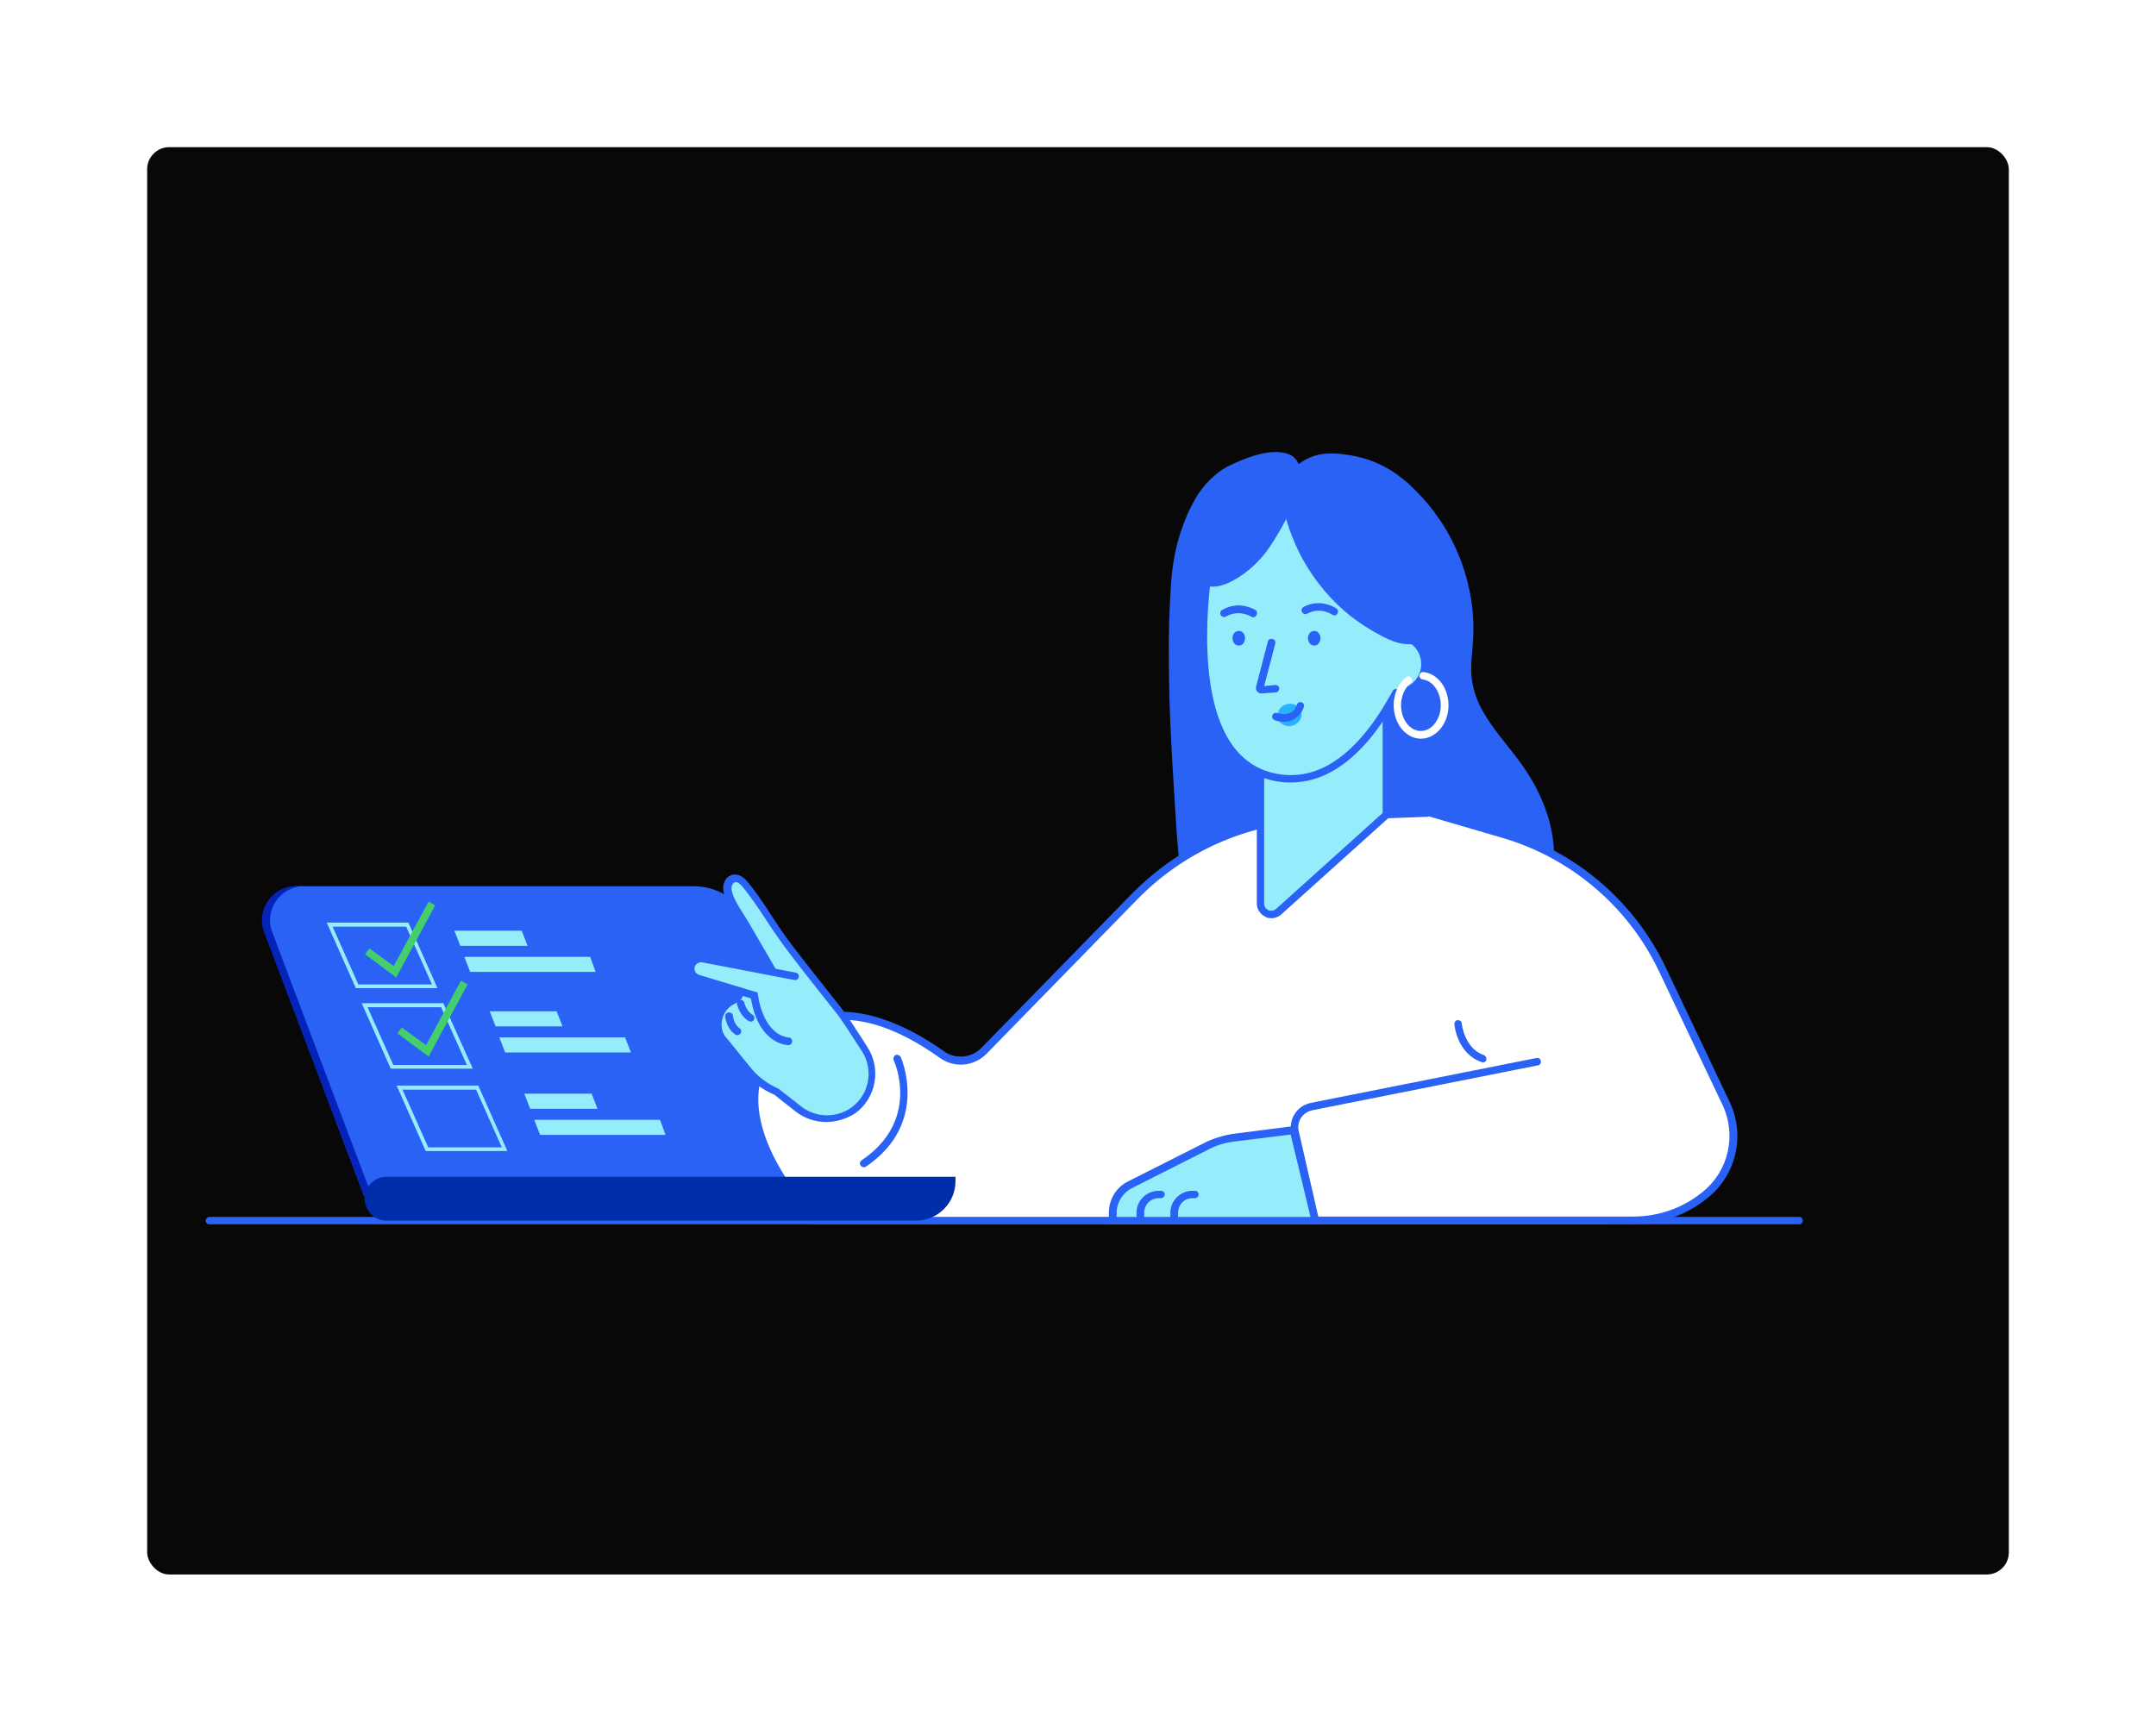 <svg width="586" height="468" viewBox="0 0 586 468" fill="none" xmlns="http://www.w3.org/2000/svg">
<g filter="url(#filter0_d_1330_57278)">
<rect x="20" y="20" width="506" height="388" rx="6" fill="#080808"/>
</g>
<path d="M346.5 143.8C345.9 143.1 345.4 142.4 344.8 141.7C342.3 138.7 339.4 135.8 335.8 134.3C332.2 132.8 327.5 133.2 324.9 136.1C323.9 137.2 323.3 138.6 322.7 139.9C319.8 146.7 318.6 152.7 318.2 160C317.8 166.5 317.6 172.9 317.7 179.4C317.7 185.9 317.9 192.4 318.2 198.8C318.5 205.3 318.9 211.7 319.3 218.2C319.4 219.2 319.4 220.3 319.5 221.3C320.1 231.2 320.8 241.3 324.2 250.7C325 252.9 326 255 327.3 256.9C330.2 261 334.8 263.9 339.8 264.6C342 264.9 344.2 264.9 346.2 264C350.4 262.4 352.9 258.4 354.2 254.4C355 252.1 355.5 249.8 355.8 247.4C355.9 246.8 355.9 246.2 356.1 245.7C356.3 245.3 356.4 244.9 356.5 244.5C356.8 243 356.8 241.4 356.8 239.8C357.2 233.3 357.6 226.8 357.9 220.2C358.2 213.7 358.4 207.2 358.6 200.6C358.8 193.9 358.9 187.2 358.2 180.5C357.5 174.5 356.1 168.6 354.7 162.7C353.8 158.9 352.9 155 351.2 151.4C350.1 148.7 348.4 146.2 346.5 143.8Z" fill="#2962F5"/>
<path d="M331.201 204.3C327.101 204.3 323.801 200.2 323.801 195.2C323.801 192.1 325.101 189.2 327.201 187.6C327.601 187.2 328.301 187.3 328.601 187.8C329.001 188.2 328.901 188.9 328.401 189.2C326.801 190.5 325.801 192.8 325.801 195.2C325.801 199.1 328.201 202.2 331.201 202.2C334.201 202.2 336.601 199 336.601 195.2C336.601 191.6 334.401 188.5 331.701 188.2C331.101 188.1 330.701 187.6 330.801 187.1C330.901 186.5 331.401 186.1 331.901 186.2C335.801 186.6 338.701 190.5 338.701 195.3C338.601 200.2 335.301 204.3 331.201 204.3Z" fill="#2962F5"/>
<path d="M99 325.2H232.1L204.5 252C202 245.3 195.6 240.9 188.5 240.9H80.6C74.1 240.9 69.6 247.4 71.9 253.4L99 325.2Z" fill="#2962F5"/>
<path d="M103.5 318.6C103.1 318.6 102.7 318.3 102.5 317.9L77.8 252.4C77.1 250.6 77.4 248.6 78.5 247C79.6 245.4 81.4 244.5 83.3 244.5H187.4C188 244.5 188.4 245 188.4 245.5C188.4 246 187.9 246.5 187.4 246.5H83.2C81.9 246.5 80.8 247.1 80.1 248.1C79.4 249.1 79.2 250.4 79.7 251.6L104.4 317.1C104.6 317.6 104.3 318.2 103.8 318.4C103.7 318.6 103.6 318.6 103.5 318.6Z" fill="#2962F5"/>
<path d="M82.6 240.9H80.5C74 240.9 69.5 247.4 71.8 253.4L99 325.2H101.1L74 253.4C71.7 247.4 76.2 240.9 82.6 240.9Z" fill="#0323BA"/>
<path d="M381.901 130.7C382.701 131.3 383.401 132 384.201 132.8C386.901 135.4 389.301 138.3 391.401 141.4C395.601 147.6 398.401 154.7 399.701 162.1C400.401 165.9 400.601 169.9 400.401 173.7C400.201 177.5 399.501 181.3 400.101 185C401.301 193.9 408.401 200.5 413.601 207.8C418.301 214.4 421.701 222.1 422.301 230.2C422.601 234.3 422.201 238.4 421.001 242.3C420.101 245.4 418.401 250.2 415.501 252C414.501 252.7 413.101 252.9 411.901 253.4C410.001 254.2 408.101 254.8 406.001 255.1C401.901 255.6 397.601 255 393.701 253.4C386.601 250.4 381.101 244.7 376.701 238.4C371.001 230.1 367.101 220.5 365.501 210.6C363.701 200 364.401 189.1 363.401 178.4C362.801 171.8 361.501 165.1 358.701 159.1C357.301 156.1 355.601 153.2 353.401 150.7C352.601 149.7 351.401 149.1 350.701 148.1C346.901 142.7 346.201 133.7 350.501 128.5C352.501 126.1 355.301 124.3 358.401 123.6C360.901 123.1 363.501 123.2 366.001 123.6C372.401 124.5 377.401 126.9 381.901 130.7Z" fill="#2962F5"/>
<path d="M388.5 221L357.1 222.2C338.6 222.9 321 230.7 308.1 244L267.4 285.7C264.4 288.8 259.5 289.2 256 286.7C246.3 279.8 226.4 268.9 211.9 282.9C191.9 302.1 221.4 331.8 221.4 331.8H436.6L388.5 221Z" fill="white"/>
<path d="M436.6 332.8H220.9L220.6 332.5C219.9 331.8 203.7 315.2 203.9 298.4C204 292.1 206.4 286.6 211.2 282.1C217.8 275.7 226.2 273.7 236 275.9C244.2 277.8 251.7 282.3 256.6 285.8C259.7 288 264 287.6 266.7 284.9L307.4 243.2C320.6 229.7 338.2 221.8 357.1 221.1L388.5 219.9C389.1 219.9 389.5 220.3 389.6 220.9C389.6 221.5 389.2 221.9 388.6 222L357.2 223.2C338.9 223.9 321.7 231.5 308.9 244.7L268.2 286.4C264.8 289.9 259.4 290.4 255.5 287.6C232.1 270.9 218.7 278 212.7 283.7C208.4 287.8 206.2 292.8 206.1 298.6C206 306.8 210.3 315.2 214 320.8C217.4 326 220.9 329.8 221.9 330.9H436.6C437.2 330.9 437.6 331.4 437.6 331.9C437.6 332.4 437.1 332.8 436.6 332.8Z" fill="#2962F5"/>
<path d="M195.901 274.7C196.601 273.5 197.701 272.5 199.001 271.9C200.101 271.4 200.701 271.1 201.001 269.9C201.301 268.8 202.101 267.8 203.201 267.6C203.601 267.5 204.901 267.7 205.101 267.4C205.101 267.3 205.201 267.3 205.201 267.2C205.501 265.7 205.901 264 207.701 263.6C208.501 263.4 209.201 263.6 209.801 264L209.901 263.9L202.401 251.1C201.701 249.9 200.901 248.7 200.201 247.6C199.401 246.4 198.701 245.1 198.201 243.8C197.701 242.6 197.401 241.4 197.901 240.1C198.101 239.6 198.501 239.1 199.001 238.9C200.301 238.3 201.501 239.2 202.301 240.2C206.201 244.8 209.101 250 212.601 254.9C215.501 259 222.101 267.3 227.701 274.3C229.201 276.2 232.101 280.7 234.901 285.1C238.401 290.6 237.101 297.8 231.901 301.6C227.401 304.9 221.301 304.8 217.001 301.4L211.201 296.8C208.001 295.5 205.201 293.4 203.101 290.7L196.701 282.8C194.801 280.9 194.601 277.7 195.701 275.4C195.601 275.1 195.801 274.9 195.901 274.7Z" fill="#95EDFB"/>
<path d="M224.501 305C221.601 305 218.601 304 216.201 302.1L210.501 297.6C207.201 296.2 204.301 294 202.101 291.3L195.801 283.4C193.701 281.3 193.301 277.8 194.701 274.9C194.801 274.6 195.001 274.4 195.101 274.2C195.901 272.8 197.201 271.7 198.601 271C199.701 270.5 199.901 270.4 200.101 269.7C200.501 268.1 201.701 267 203.101 266.6C203.301 266.5 203.601 266.5 204.001 266.5C204.101 266.5 204.201 266.5 204.401 266.5C204.801 265 205.301 263 207.501 262.5C207.601 262.5 207.801 262.4 207.901 262.4L201.501 251.5L199.301 248C198.401 246.6 197.701 245.3 197.201 244.1C196.701 242.9 196.201 241.3 196.901 239.7C197.201 238.9 197.801 238.3 198.501 238C200.001 237.3 201.601 237.9 203.101 239.6C205.601 242.6 207.701 245.8 209.701 248.9C210.901 250.7 212.101 252.6 213.401 254.4C216.201 258.3 222.301 266 228.501 273.8C230.001 275.7 232.901 280.1 235.801 284.7C239.601 290.6 238.101 298.5 232.501 302.6C230.001 304.2 227.201 305 224.501 305ZM208.201 264.5C208.101 264.5 208.001 264.5 207.901 264.5C206.901 264.7 206.601 265.6 206.201 267.3V267.4C206.201 267.5 206.101 267.8 205.901 268C205.501 268.6 204.601 268.6 203.901 268.6C203.701 268.6 203.501 268.6 203.501 268.6C202.701 268.8 202.301 269.5 202.101 270.2C201.701 271.8 200.701 272.3 199.601 272.9C198.501 273.4 197.601 274.3 197.001 275.3C196.901 275.5 196.801 275.7 196.701 275.9C195.701 278.1 196.001 280.7 197.501 282.2L197.601 282.3L204.001 290.2C206.001 292.7 208.701 294.7 211.701 296L211.801 296.1L217.801 300.8C221.801 303.9 227.401 304 231.501 301C236.301 297.5 237.501 290.8 234.301 285.8C231.401 281.3 228.601 276.9 227.101 275.1C220.901 267.3 214.801 259.6 212.001 255.6C210.701 253.8 209.401 251.9 208.201 250C206.201 247 204.101 243.8 201.701 240.9C201.201 240.4 200.401 239.5 199.601 239.9C199.401 240 199.101 240.3 199.001 240.6C198.601 241.5 199.001 242.6 199.301 243.5C199.801 244.7 200.401 245.8 201.201 247.1L203.401 250.6L211.301 264.2L210.001 265.3L209.401 264.9C208.801 264.6 208.501 264.5 208.201 264.5Z" fill="#2962F5"/>
<path d="M188.2 264.3C188 263.3 188.7 262.3 189.6 261.8C191.5 260.7 193.9 261.1 196 261.5C202.7 262.7 209.3 263.9 216 265.1L214.3 282.7C212.1 282.3 210 281 208.6 279.3C207.2 277.5 206.4 275.3 206.1 273.1C206.1 272.7 206 272.4 205.9 272.1C205.6 271.4 204.9 271.1 204.2 270.9C199.5 269.6 194.6 268.2 190.1 266.2C189.3 265.6 188.4 265.1 188.2 264.3Z" fill="#95EDFB"/>
<path d="M214.3 284.1C213.9 284.1 206.2 283.9 204.1 271.4L189.4 267C187.5 266.4 186.3 264.4 186.8 262.5C187.3 260.5 189.2 259.2 191.3 259.6L216.3 264.4C216.9 264.5 217.2 265 217.1 265.6C217 266.2 216.5 266.5 215.9 266.4L190.9 261.6C190 261.4 189 262 188.8 262.9C188.6 263.8 189.1 264.7 190 265L205.9 269.8L206 270.4C207.8 281.8 214.1 282 214.3 282C214.9 282 215.3 282.5 215.3 283C215.3 283.6 214.9 284.1 214.3 284.1Z" fill="#2962F5"/>
<path d="M204.101 277.7C203.901 277.7 203.801 277.7 203.601 277.6C201.001 276.2 200.401 273.1 200.301 273C200.201 272.4 200.601 271.9 201.101 271.8C201.701 271.7 202.201 272.1 202.301 272.6C202.301 272.6 202.801 274.8 204.501 275.8C205.001 276.1 205.201 276.7 204.901 277.2C204.801 277.5 204.501 277.7 204.101 277.7Z" fill="#2962F5"/>
<path d="M200.401 281.4C200.201 281.4 200.001 281.3 199.801 281.2C197.401 279.5 197.101 276.4 197.101 276.3C197.101 275.7 197.501 275.2 198.101 275.2C198.701 275.2 199.201 275.6 199.201 276.1C199.201 276.1 199.401 278.4 201.001 279.5C201.501 279.8 201.601 280.5 201.301 280.9C201.001 281.3 200.701 281.4 200.401 281.4Z" fill="#2962F5"/>
<path d="M234.8 317.3C234.5 317.3 234.1 317.1 233.9 316.8C233.6 316.3 233.7 315.7 234.2 315.4C250.2 304.6 243.2 288.8 242.9 288.2C242.7 287.7 242.9 287.1 243.4 286.8C243.9 286.6 244.5 286.8 244.8 287.3C244.9 287.5 252.8 305.3 235.4 317.1C235.2 317.3 235 317.3 234.8 317.3Z" fill="#2962F5"/>
<path d="M489 332.8H56.9C56.3 332.8 55.9 332.3 55.9 331.8C55.9 331.3 56.4 330.8 56.9 330.8H489C489.6 330.8 490 331.3 490 331.8C490 332.3 489.6 332.8 489 332.8Z" fill="#2962F5"/>
<path d="M376.901 182.8V221.5L346.901 248.1C345.201 249.6 342.601 248.4 342.601 246.2V215.7V194.4L376.901 182.8Z" fill="#95EDFB"/>
<path d="M345.601 249.6C345.001 249.6 344.401 249.5 343.901 249.2C342.501 248.5 341.601 247.1 341.601 245.6V193.4L378.001 181.3V221.8L348.101 248.7C347.301 249.3 346.501 249.6 345.601 249.6ZM343.601 194.9V245.6C343.601 246.4 344.001 247 344.701 247.4C345.401 247.7 346.101 247.6 346.701 247.2L375.801 221V184.2L343.601 194.9Z" fill="#2962F5"/>
<path d="M328.701 152.9C328.701 152.9 318.401 208.3 348.701 211.5C365.901 213.3 377.701 194.1 384.701 177.2C391.601 160.4 384.701 141.1 368.601 132.8C355.001 126 338.901 125.8 328.701 152.9Z" fill="#95EDFB"/>
<path d="M350.9 212.7C350.1 212.7 349.3 212.7 348.5 212.6C342.3 211.9 337.2 209.1 333.5 204.1C328.4 197.2 325.8 186.5 325.9 172.1C326 161.5 327.6 152.8 327.6 152.7V152.5C332.3 140.1 338.6 132.3 346.3 129.3C352.9 126.8 360.4 127.6 368.8 131.9C376.8 136 382.9 143 386 151.5C389.1 160 388.9 169.3 385.4 177.6C378.9 193.9 367.5 212.7 350.9 212.7ZM329.7 153.2C329.4 155.1 323.9 187.6 335.2 202.9C338.6 207.4 343.1 210 348.8 210.6C349.5 210.7 350.2 210.7 350.9 210.7C366.4 210.7 377.2 192.5 383.7 176.9C387 169 387.2 160.3 384.3 152.3C381.4 144.3 375.6 137.7 368.1 133.9C360.3 129.9 353.3 129.1 347.3 131.4C340 134.1 334.1 141.4 329.7 153.2Z" fill="#2962F5"/>
<path d="M386.459 184.218C388.533 180.443 387.155 175.7 383.379 173.626C379.604 171.551 374.861 172.93 372.787 176.705C370.712 180.48 372.091 185.223 375.866 187.297C379.642 189.372 384.384 187.993 386.459 184.218Z" fill="#95EDFB"/>
<path d="M379.6 189.3C379.5 189.3 379.5 189.3 379.4 189.3C378.8 189.3 378.4 188.8 378.4 188.3C378.4 187.7 378.9 187.3 379.4 187.3C379.8 187.3 380.2 187.3 380.5 187.2C384.2 186.7 386.8 183.2 386.2 179.5C385.7 175.8 382.2 173.2 378.5 173.8C377.9 173.9 377.4 173.5 377.3 172.9C377.2 172.3 377.6 171.8 378.2 171.7C383 171 387.5 174.3 388.3 179.2C389 184 385.7 188.5 380.8 189.3C380.4 189.3 380 189.3 379.6 189.3Z" fill="#2962F5"/>
<path d="M334.301 126.5C338.301 124.6 343.901 122.3 348.501 123C360.601 124.8 347.101 146.3 343.701 150.6C341.101 153.8 337.901 156.5 334.201 158.3C324.001 163.1 320.801 152.2 322.101 143.4C323.001 137.9 325.901 132.9 330.101 129.3C331.401 128.1 332.801 127.2 334.301 126.5Z" fill="#2962F5"/>
<path d="M383.9 144.4C384 144.6 384.2 144.7 384.3 144.9C386 147 387.3 149.4 388.7 151.7C391.5 156.6 394.3 162 394.2 167.7C394.2 168.2 394.2 168.6 394.1 169.1C393.9 170.7 393.3 172.3 392.2 173.5C391.9 173.8 391.6 174 391.3 174.3C391 174.5 390.5 174.5 390.1 174.6C389 174.7 388 174.8 386.9 174.9C384.8 175.1 382.7 175.3 380.7 174.9C379.3 174.6 378 174.1 376.8 173.5C376.3 173.3 375.7 173 375.2 172.7C372.3 171.2 369.6 169.4 367 167.4C364.5 165.4 362.1 163.1 360 160.6C357.9 158.1 356 155.4 354.4 152.6C352.8 149.8 351.5 146.8 350.4 143.7C349.9 142.2 349.4 140.6 349.1 139C348.9 138.2 348.7 137.4 348.6 136.6C348.6 136.4 348.6 136.3 348.6 136.1C348.6 135.6 348.6 135 348.5 134.5C348.5 132.7 348.5 130.5 349.8 129C350.2 128.6 350.5 128.2 350.9 127.9C351.6 127.4 352.4 127.1 353.2 126.9C354.9 126.5 356.6 126.5 358.3 126.7C361.2 126.9 363.1 128.8 365.5 130.2C368.9 132.2 372.4 133.5 375.5 136C377 137.2 378.1 138.6 379.4 140C380.9 141.5 382.5 142.8 383.9 144.4Z" fill="#2962F5"/>
<path d="M403.001 288.8C402.901 288.8 402.801 288.8 402.701 288.7C396.101 286.5 395.301 278.7 395.301 278.4C395.301 277.8 395.701 277.3 396.201 277.3C396.801 277.3 397.301 277.7 397.301 278.2C397.301 278.3 398.001 285 403.301 286.8C403.801 287 404.101 287.6 404.001 288.1C403.901 288.5 403.501 288.8 403.001 288.8Z" fill="#2962F5"/>
<path d="M342.801 188.5C342.401 188.5 342.001 188.3 341.701 188C341.401 187.6 341.301 187.1 341.401 186.7L344.601 174.4C344.701 173.9 345.301 173.5 345.901 173.7C346.401 173.8 346.801 174.4 346.601 175L343.601 186.5L346.601 186.2C347.201 186.2 347.701 186.6 347.701 187.1C347.701 187.7 347.301 188.2 346.801 188.2L343.001 188.5C342.901 188.5 342.901 188.5 342.801 188.5Z" fill="#2962F5"/>
<path d="M340.6 167.8C340.4 167.8 340.2 167.7 340 167.6C339.9 167.5 336.7 165.6 333.2 167.6C332.7 167.9 332.1 167.7 331.8 167.2C331.5 166.7 331.7 166.1 332.2 165.8C336.8 163.1 341 165.7 341.2 165.8C341.7 166.1 341.8 166.7 341.5 167.2C341.3 167.6 341 167.8 340.6 167.8Z" fill="#2962F5"/>
<path d="M362.701 167.3C362.501 167.3 362.301 167.2 362.101 167.1C362.001 167 358.901 164.9 355.301 166.8C354.801 167.1 354.201 166.9 353.901 166.4C353.601 165.9 353.801 165.3 354.301 165C359.001 162.5 363.101 165.3 363.201 165.4C363.701 165.7 363.801 166.4 363.501 166.8C363.301 167.1 363.001 167.3 362.701 167.3Z" fill="#2962F5"/>
<path d="M335 173.5C335 174.6 335.7 175.5 336.7 175.5C337.7 175.5 338.4 174.6 338.4 173.5C338.4 172.4 337.7 171.5 336.7 171.5C335.7 171.5 335 172.4 335 173.5Z" fill="#2962F5"/>
<path d="M357.2 175.5C358.139 175.5 358.9 174.605 358.9 173.5C358.9 172.395 358.139 171.5 357.2 171.5C356.261 171.5 355.5 172.395 355.5 173.5C355.5 174.605 356.261 175.5 357.2 175.5Z" fill="#2962F5"/>
<path d="M347.4 195.4C347.9 197 349.8 197.8 351.5 197.2C353.2 196.6 354.2 194.8 353.6 193.3C353.1 191.7 351.2 190.9 349.5 191.5C347.8 192 346.9 193.8 347.4 195.4Z" fill="#27B2FF"/>
<path d="M349.001 196.2C348.201 196.2 347.401 196.1 346.501 195.8C346.001 195.6 345.601 195.1 345.801 194.5C346.001 194 346.501 193.6 347.101 193.8C348.701 194.3 349.901 194.2 350.901 193.7C352.101 193 352.501 191.6 352.501 191.6C352.601 191.1 353.201 190.7 353.701 190.9C354.201 191 354.601 191.6 354.401 192.1C354.401 192.2 353.801 194.3 351.801 195.4C351.001 196 350.001 196.2 349.001 196.2Z" fill="#2962F5"/>
<path d="M388.501 221L408.701 226.9C427.601 232.5 443.301 245.8 451.701 263.6L469.001 300C473.101 308.5 470.801 318.7 463.501 324.8C458.001 329.3 451.101 331.8 444.001 331.8H357.501L351.601 305.9L409.101 291L383.201 246.7L388.501 221Z" fill="white"/>
<path d="M444.001 332.8H356.701L351.001 308C350.601 306.2 350.901 304.3 351.901 302.8C352.901 301.2 354.501 300.2 356.301 299.8L417.601 287.6C418.201 287.5 418.701 287.8 418.801 288.4C418.901 289 418.601 289.5 418.001 289.6L356.701 301.8C355.401 302.1 354.301 302.8 353.601 303.9C352.901 305 352.701 306.3 353.001 307.5L358.301 330.7H444.001C450.901 330.7 457.601 328.3 462.901 323.9C469.901 318.2 472.001 308.5 468.201 300.4L450.901 264C442.601 246.5 427.101 233.3 408.501 227.8L388.301 221.9C387.801 221.7 387.401 221.2 387.601 220.6C387.801 220.1 388.301 219.7 388.901 219.9L409.101 225.8C428.301 231.4 444.201 245 452.801 263.1L470.101 299.5C474.401 308.5 472.001 319.2 464.301 325.5C458.501 330.3 451.301 332.8 444.001 332.8Z" fill="#2962F5"/>
<path d="M351.5 307.2L334.7 309.3C332.5 309.6 330.5 310.2 328.5 311.2L307.1 322C304.2 323.4 302.4 326.4 302.4 329.6V331.8H357.4L351.5 307.2Z" fill="#95EDFB"/>
<path d="M358.7 332.8H301.4V329.6C301.4 326 303.4 322.7 306.7 321.1L327.5 310.6C329.9 309.4 332.6 308.6 335.3 308.2L352.4 306L358.7 332.8ZM303.5 330.8H356.2L350.8 308.4L335.5 310.3C333 310.6 330.6 311.3 328.4 312.5L307.6 323C305.1 324.3 303.5 326.9 303.5 329.7V330.8Z" fill="#2962F5"/>
<path d="M309.9 332.8C309.3 332.8 308.9 332.3 308.9 331.8V329.7C308.9 326.4 311.6 323.7 314.9 323.7H315.6C316.2 323.7 316.6 324.2 316.6 324.7C316.6 325.2 316.1 325.7 315.6 325.7H314.9C312.7 325.7 311 327.5 311 329.6V331.7C310.9 332.4 310.4 332.8 309.9 332.8Z" fill="#2962F5"/>
<path d="M319.101 332.8C318.501 332.8 318.101 332.3 318.101 331.8V329.7C318.101 326.4 320.801 323.7 324.101 323.7H324.801C325.401 323.7 325.801 324.2 325.801 324.7C325.801 325.2 325.301 325.7 324.801 325.7H324.101C321.901 325.7 320.201 327.5 320.201 329.6V331.7C320.101 332.4 319.601 332.8 319.101 332.8Z" fill="#2962F5"/>
<path d="M105.001 331.8H249.001C254.901 331.8 259.701 327 259.701 321.1V319.9H105.001C101.701 319.9 99.101 322.6 99.101 325.8C99.101 329.1 101.801 331.8 105.001 331.8Z" fill="#002DAA"/>
<path d="M143.4 257.1H125.1L123.5 253H141.8L143.4 257.1Z" fill="#95EDFB"/>
<path d="M161.9 264.2H127.8L126.2 260.1H160.4L161.9 264.2Z" fill="#95EDFB"/>
<path d="M386.201 200.8C382.101 200.8 378.801 196.7 378.801 191.7C378.801 188.6 380.101 185.7 382.201 184.1C382.601 183.7 383.301 183.8 383.601 184.3C384.001 184.7 383.901 185.4 383.401 185.7C381.801 187 380.801 189.3 380.801 191.7C380.801 195.6 383.201 198.7 386.201 198.7C389.201 198.7 391.601 195.5 391.601 191.7C391.601 188.1 389.401 185 386.701 184.7C386.101 184.6 385.701 184.1 385.801 183.6C385.901 183 386.401 182.6 386.901 182.7C390.801 183.1 393.701 187 393.701 191.8C393.701 196.7 390.301 200.8 386.201 200.8Z" fill="white"/>
<path d="M118.901 268.6H96.701L88.801 250.8H111.001L118.901 268.6ZM97.401 267.6H117.401L110.401 251.9H90.401L97.401 267.6Z" fill="#95EDFB"/>
<path d="M152.901 279H134.701L133.101 274.9H151.301L152.901 279Z" fill="#95EDFB"/>
<path d="M171.5 286.1H137.3L135.7 282H169.9L171.5 286.1Z" fill="#95EDFB"/>
<path d="M128.501 290.5H106.201L98.301 272.7H120.501L128.501 290.5ZM106.901 289.5H126.901L119.901 273.8H99.901L106.901 289.5Z" fill="#95EDFB"/>
<path d="M162.4 301.4H144.1L142.5 297.3H160.8L162.4 301.4Z" fill="#95EDFB"/>
<path d="M180.9 308.5H146.8L145.2 304.4H179.4L180.9 308.5Z" fill="#95EDFB"/>
<path d="M137.901 312.9H115.701L107.801 295.1H130.001L137.901 312.9ZM116.401 311.9H136.401L129.401 296.2H109.401L116.401 311.9Z" fill="#95EDFB"/>
<path d="M107.7 265.7L99.2 259.4L100.4 257.8L107 262.6L116.5 245.1L118.3 246.1L107.7 265.7Z" fill="#44CF6C"/>
<path d="M116.5 287.2L108 280.9L109.2 279.3L115.8 284.1L125.3 266.6L127.1 267.6L116.5 287.2Z" fill="#44CF6C"/>
<defs>
<filter id="filter0_d_1330_57278" x="0" y="0" width="586" height="468" filterUnits="userSpaceOnUse" color-interpolation-filters="sRGB">
<feFlood flood-opacity="0" result="BackgroundImageFix"/>
<feColorMatrix in="SourceAlpha" type="matrix" values="0 0 0 0 0 0 0 0 0 0 0 0 0 0 0 0 0 0 127 0" result="hardAlpha"/>
<feOffset dx="20" dy="20"/>
<feGaussianBlur stdDeviation="20"/>
<feComposite in2="hardAlpha" operator="out"/>
<feColorMatrix type="matrix" values="0 0 0 0 0 0 0 0 0 0 0 0 0 0 0 0 0 0 0.25 0"/>
<feBlend mode="normal" in2="BackgroundImageFix" result="effect1_dropShadow_1330_57278"/>
<feBlend mode="normal" in="SourceGraphic" in2="effect1_dropShadow_1330_57278" result="shape"/>
</filter>
</defs>
</svg>
